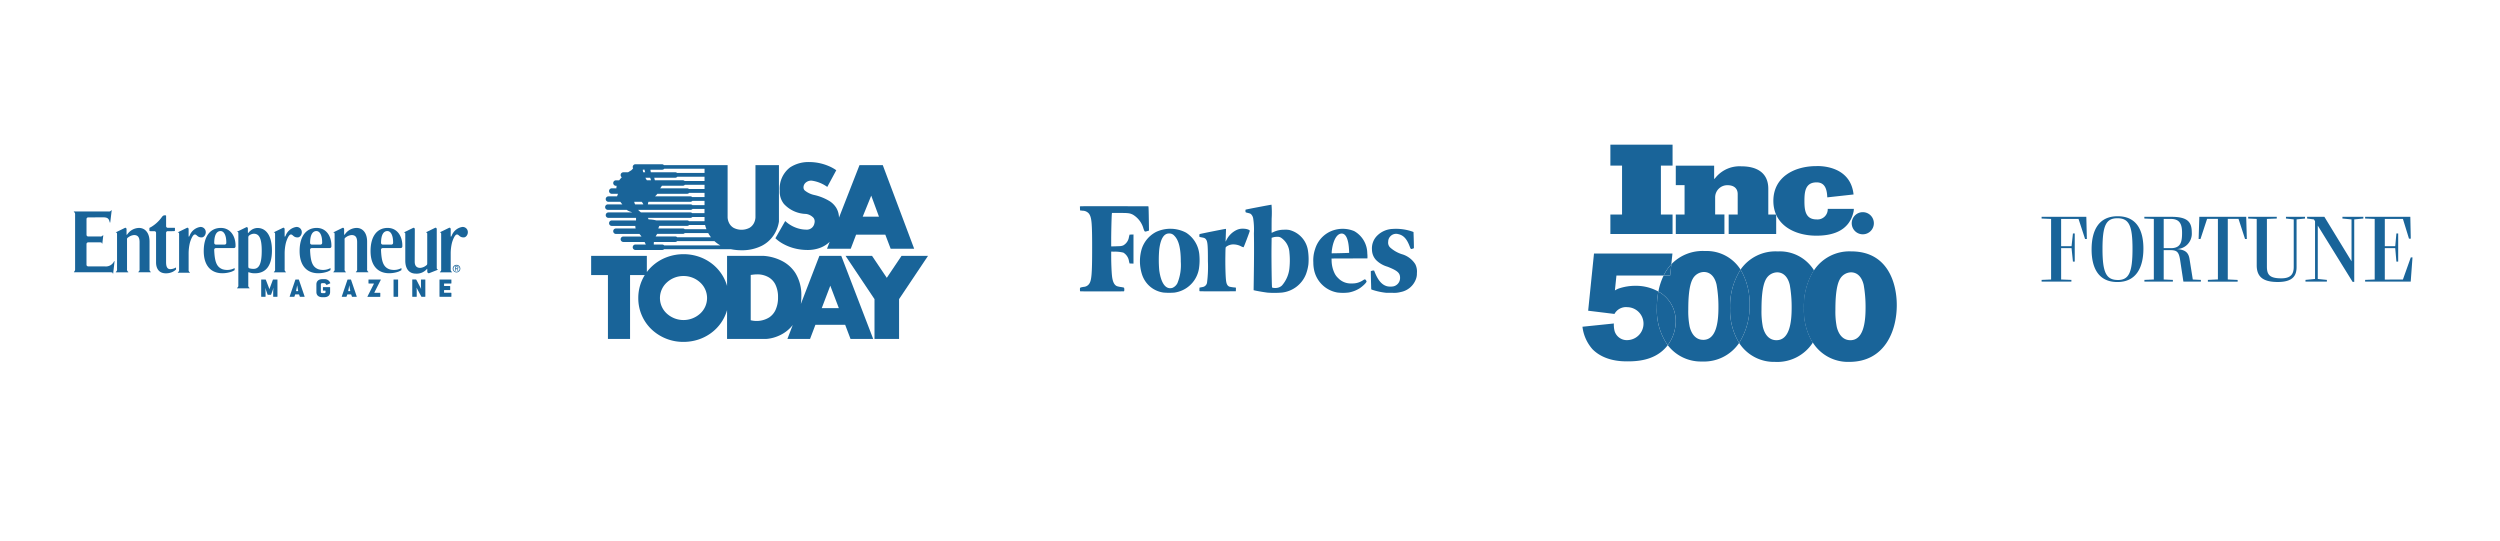 <?xml version="1.0" encoding="UTF-8"?> <svg xmlns="http://www.w3.org/2000/svg" xmlns:xlink="http://www.w3.org/1999/xlink" width="402" height="87" viewBox="0 0 402 87"><defs><style>.a,.l,.m{fill:#196499;}.b{fill:#fff;}.c{clip-path:url(#c);}.d{isolation:isolate;}.e{clip-path:url(#d);}.f{clip-path:url(#e);}.g{clip-path:url(#f);}.h{clip-path:url(#i);}.i{clip-path:url(#l);}.j{clip-path:url(#o);}.k{clip-path:url(#r);}.l{stroke:rgba(0,0,0,0);stroke-miterlimit:10;}.m{fill-rule:evenodd;}.n{filter:url(#p);}.o{filter:url(#m);}.p{filter:url(#j);}.q{filter:url(#g);}.r{filter:url(#a);}</style><filter id="a" x="157" y="0" width="87" height="87" filterUnits="userSpaceOnUse"><feOffset dy="3"></feOffset><feGaussianBlur stdDeviation="3" result="b"></feGaussianBlur><feFlood flood-opacity="0.161"></feFlood><feComposite operator="in" in2="b"></feComposite><feComposite in="SourceGraphic"></feComposite></filter><clipPath id="c"><rect class="a" width="54.194" height="14.178"></rect></clipPath><clipPath id="d"><rect class="a" width="8.104" height="10.082"></rect></clipPath><clipPath id="e"><rect class="a" width="11.109" height="13.705"></rect></clipPath><clipPath id="f"><rect class="a" width="7.418" height="10.294"></rect></clipPath><filter id="g" x="314" y="0" width="88" height="87" filterUnits="userSpaceOnUse"><feOffset dy="3"></feOffset><feGaussianBlur stdDeviation="3" result="h"></feGaussianBlur><feFlood flood-opacity="0.161"></feFlood><feComposite operator="in" in2="h"></feComposite><feComposite in="SourceGraphic"></feComposite></filter><clipPath id="i"><rect class="a" width="59.639" height="10.58"></rect></clipPath><filter id="j" x="236" y="0" width="87" height="87" filterUnits="userSpaceOnUse"><feOffset dy="3"></feOffset><feGaussianBlur stdDeviation="3" result="k"></feGaussianBlur><feFlood flood-opacity="0.161"></feFlood><feComposite operator="in" in2="k"></feComposite><feComposite in="SourceGraphic"></feComposite></filter><clipPath id="l"><rect class="a" width="50.541" height="34.933"></rect></clipPath><filter id="m" x="0" y="0" width="87" height="87" filterUnits="userSpaceOnUse"><feOffset dy="3"></feOffset><feGaussianBlur stdDeviation="3" result="n"></feGaussianBlur><feFlood flood-opacity="0.161"></feFlood><feComposite operator="in" in2="n"></feComposite><feComposite in="SourceGraphic"></feComposite></filter><clipPath id="o"><rect class="a" width="63.356" height="13.984"></rect></clipPath><filter id="p" x="79" y="0" width="87" height="87" filterUnits="userSpaceOnUse"><feOffset dy="3"></feOffset><feGaussianBlur stdDeviation="3" result="q"></feGaussianBlur><feFlood flood-opacity="0.161"></feFlood><feComposite operator="in" in2="q"></feComposite><feComposite in="SourceGraphic"></feComposite></filter><clipPath id="r"><rect class="a" width="59.413" height="59.413"></rect></clipPath></defs><g transform="translate(-80 -4249)"><g transform="translate(246.248 4255)"><g class="r" transform="matrix(1, 0, 0, 1, -166.25, -6)"><rect class="b" width="69" height="69" rx="34.5" transform="translate(166 6)"></rect></g><g transform="translate(7.402 26.916)"><g class="c" transform="translate(0 0)"><g class="d" transform="translate(19.211 3.858)"><g class="e"><path class="a" d="M138.19,26.34a2.194,2.194,0,0,0-1.064.218,3.494,3.494,0,0,0-1.617,1.614l-.14.252.018-.448c.01-.246.027-.707.037-1.023l.019-.575h-.1c-.123,0-3.983.771-4.1.82-.076.031-.088.065-.088.25s.01.216.088.233l.394.077c.341.065.443.118.584.3.26.344.313.95.31,3.517a20.156,20.156,0,0,1-.145,3.471.856.856,0,0,1-.716.676c-.122.023-.283.055-.358.07l-.136.029-.012.269c-.008.189,0,.279.039.3s1.348.028,2.934.023l2.883-.009.011-.3a.755.755,0,0,0-.019-.3,5.845,5.845,0,0,1-1.018-.14c-.325-.136-.483-.428-.551-1.02-.08-.7-.127-2.425-.105-3.843s.023-1.437.112-1.533a1.876,1.876,0,0,1,1.212-.4,2.72,2.72,0,0,1,1.19.3,1.553,1.553,0,0,0,.41.157c.052-.02,1-2.519,1-2.637,0-.175-.537-.35-1.074-.35" transform="translate(-131.16 -26.34)"></path></g></g><path class="a" d="M75.444,30.757A4.673,4.673,0,0,0,73.3,27.05a5.416,5.416,0,0,0-4.839-.108,4.7,4.7,0,0,0-2.286,2.7,6.958,6.958,0,0,0,0,4,4.367,4.367,0,0,0,1.119,1.88,4.234,4.234,0,0,0,2.4,1.163,10.508,10.508,0,0,0,1.755,0,5.5,5.5,0,0,0,.636-.139,4.637,4.637,0,0,0,3.283-3.7,9.107,9.107,0,0,0,.076-2.1m-4.336,5.18c-1.065.316-1.827-.7-2.123-2.824a19.512,19.512,0,0,1,0-3.344c.209-1.709.736-2.577,1.568-2.578a1.061,1.061,0,0,1,.875.386c.7.7,1.028,2.044,1.023,4.153a7.714,7.714,0,0,1-.546,3.458,1.586,1.586,0,0,1-.8.748" transform="translate(-56.229 -22.554)"></path><g class="d" transform="translate(0 0.241)"><g class="f"><path class="a" d="M5.152,2.727H6.378c1.409,0,1.639.03,2.139.274a3.78,3.78,0,0,1,1.713,2.278c.188.5.186.5.6.368l.277-.084-.025-1.8c-.014-.989-.037-1.868-.051-1.954l-.025-.156L5.632,1.644c-2.956-.006-5.433,0-5.5.012L0,1.679.011,2l.011.319.409.049a1.337,1.337,0,0,1,1.036.487c.424.619.5,1.461.5,5.464,0,4.263-.09,5.3-.5,5.836a1.13,1.13,0,0,1-.862.457c-.625.116-.6.1-.6.424,0,.18.016.277.049.29.07.028,6.946.03,7.02,0,.094-.036.088-.544-.007-.593a3.594,3.594,0,0,0-.516-.1,3.458,3.458,0,0,1-.6-.135c-.45-.2-.7-.738-.8-1.719-.067-.7-.12-2-.12-2.958V8.939l.419.013a5.629,5.629,0,0,1,1.539.156,1.929,1.929,0,0,1,.9,1.372l.09.37.318.011.318.011V6.191L8.3,6.2l-.318.011-.093.37A1.852,1.852,0,0,1,6.979,7.94a1.738,1.738,0,0,1-.721.129c-.279.016-.67.031-.868.032l-.36,0V6.944c0-1.162.062-3.629.1-4.013Z" transform="translate(0 -1.642)"></path></g></g><g class="d" transform="translate(46.777 3.873)"><g class="g"><path class="a" d="M326.519,32.153a3.776,3.776,0,0,0-2.194-1.632,5.217,5.217,0,0,1-1.866-1.076,1.08,1.08,0,0,1-.307-.927,1.239,1.239,0,0,1,.361-.878,1.262,1.262,0,0,1,1.253-.341c.842.178,1.382.761,1.847,1.993.166.44.185.453.484.343l.189-.07-.006-.506c0-.279-.018-.863-.032-1.3l-.025-.793-.141-.06a8.051,8.051,0,0,0-3.2-.442,3.747,3.747,0,0,0-2.5,1.081,2.87,2.87,0,0,0-.838,2.256,2.467,2.467,0,0,0,.705,1.712,4.234,4.234,0,0,0,1.768,1.019c1.618.632,2.047,1.006,2.043,1.786a1.376,1.376,0,0,1-.988,1.364,2.572,2.572,0,0,1-1.109,0c-.8-.212-1.42-.909-1.945-2.2l-.134-.331-.158.007a.826.826,0,0,0-.265.059l-.108.051.01.565c.005.311.021.965.035,1.455l.025.89.18.077a10.727,10.727,0,0,0,2.167.475c.086.009.559.012,1.052.007a4.076,4.076,0,0,0,1.347-.127,3.244,3.244,0,0,0,2.456-2.114,2.415,2.415,0,0,0,.143-.921,2.588,2.588,0,0,0-.252-1.419" transform="translate(-319.357 -26.443)"></path></g></g><path class="a" d="M262.819,26.833a4.8,4.8,0,0,0-3.932.092,4.573,4.573,0,0,0-2.374,2.805,5.568,5.568,0,0,0-.279,2.124,5.7,5.7,0,0,0,.1,1.111A4.629,4.629,0,0,0,260.1,36.7a7.313,7.313,0,0,0,1.822,0,5.005,5.005,0,0,0,1.769-.682c.545-.368,1.1-.922,1.1-1.094,0-.1-.188-.346-.269-.346a1.342,1.342,0,0,0-.336.176,2.978,2.978,0,0,1-1.752.486,2.786,2.786,0,0,1-2.221-.873,2.5,2.5,0,0,1-.532-.7,4.842,4.842,0,0,1-.509-2.094l-.011-.341,2.883-.01,2.883-.01.013-.195a5.1,5.1,0,0,0-.031-.623,4.131,4.131,0,0,0-2.094-3.56m-2.9,3.552-.731.012v-.158a4.614,4.614,0,0,1,.055-.508c.243-1.569.829-2.511,1.561-2.512.674,0,1.089.927,1.175,2.625l.024.482-.678.024c-.373.013-1.007.029-1.408.035" transform="translate(-218.7 -22.58)"></path><path class="a" d="M188.795,4.066a3.463,3.463,0,0,0-.884-.042,3.932,3.932,0,0,0-1.637.356c-.167.077-.312.14-.323.14s-.01-1.017,0-2.26A15.624,15.624,0,0,0,185.931,0c-.127,0-4.106.757-4.15.792s-.046.11-.039.237c.013.221-.013.2.472.313a1.346,1.346,0,0,1,.38.141,1.281,1.281,0,0,1,.39.723A11.959,11.959,0,0,1,183.1,4.6c.035,1.949.028,3.952-.026,7.622l-.022,1.525.285.065c.413.094,1.594.291,1.98.33a14.6,14.6,0,0,0,2.309-.014,4.717,4.717,0,0,0,3.847-2.96,7.186,7.186,0,0,0,.391-1.586,9.374,9.374,0,0,0-.072-2.2,4.013,4.013,0,0,0-3-3.318m-2.776,9.2c-.05-.131-.109-4.7-.085-6.522l.019-1.424.258-.076a2.171,2.171,0,0,1,.611-.076,1.047,1.047,0,0,1,.65.147,3.079,3.079,0,0,1,1.343,2.4,11.5,11.5,0,0,1,.017,2.28,5.014,5.014,0,0,1-1.211,2.991,1.444,1.444,0,0,1-.739.379,1.871,1.871,0,0,1-.638.011c-.158-.012-.192-.03-.224-.114" transform="translate(-155.121 0)"></path></g></g></g><g transform="translate(403.496 4255)"><g class="q" transform="matrix(1, 0, 0, 1, -323.5, -6)"><rect class="b" width="70" height="69" rx="34.5" transform="translate(323 6)"></rect></g><g transform="translate(4.794 28.765)"><g class="h" transform="translate(0 0)"><path class="a" d="M19.634,5.14V.439h1.137c1.44,0,1.815.836,1.815,2.238,0,1.5-.226,2.463-1.815,2.463Zm-7.366,5.116c-1.888,0-2.476-1.2-2.476-5,0-3.751.563-4.927,2.4-4.927,1.876,0,2.425,1.2,2.425,4.915,0,3.739-.549,5.016-2.351,5.016m-.075.325c2.939,0,4.178-2.227,4.178-5.378,0-3.088-1.188-5.2-4.14-5.2-3,0-4.19,2.2-4.19,5.34,0,3.09,1.188,5.24,4.152,5.24m14.544-.063h4.789v-.275l-1.587-.075V.425h1.725l1.051,3.239H33L32.9.1H25.362l-.114,3.564h.3L26.612.425H28.35v9.742l-1.613.075Zm23.273.037h.263V.513L51.736.376V.1H48.373V.376l1.463.138V7.254L45.471.1H42.694V.376l1.088.138L43.969.8v9.292l-1.538.15v.275h3.44v-.275l-1.463-.15V1.513ZM0,10.517H4.79v-.275l-1.65-.063V5.14H4.815L5.039,7.3h.289V2.777H5.039l-.224,2.05H3.139V.439h2.8L6.99,3.664h.287L7.191.1H0V.376L1.526.439v9.74L0,10.242Zm52.023,0h7.329l.287-3.889h-.275L58.1,10.179l-2.913.014V5.14h1.676L57.051,7.3h.287V2.777h-.287l-.187,2.05H55.188V.439H58.1l.976,3.177h.287L59.289.1H52.023V.376l1.538.063v9.74l-1.538.063Zm-14.044.063C40.556,10.58,41,9.406,41,8.167V.513L42.356.376V.1H39.293V.376l1.249.138V8.167c0,1.3-.637,1.825-2.013,1.825-1.939,0-2.3-.651-2.3-1.912V.439L37.816.376V.1h-4.6V.376L34.59.439V7.891c0,1.863,1.025,2.689,3.389,2.689m-21.447-.063h4.577v-.275l-1.475-.063V5.453h.913c1.163,0,1.513.189,1.725,1.587l.527,3.477h2.813v-.275l-1.3-.063-.525-3.3c-.189-1.2-.875-1.487-2.026-1.6a2.462,2.462,0,0,0,2.388-2.626C24.148,1.027,23.6.1,20.885.1H16.52V.376l1.526.063v9.74l-1.514.063Z" transform="translate(0 0)"></path></g></g></g><g transform="translate(324.872 4255)"><g class="p" transform="matrix(1, 0, 0, 1, -244.87, -6)"><rect class="b" width="69" height="69" rx="34.5" transform="translate(245 6)"></rect></g><g transform="translate(9.588 17.259)"><g class="i"><path class="a" d="M420.443,198.939a6.822,6.822,0,0,0-5.924,2.925,10.9,10.9,0,0,0-1.685,6.206,10.132,10.132,0,0,0,1.45,5.581,6.688,6.688,0,0,0,5.826,3.053c5.665,0,7.643-4.9,7.643-9.129,0-3.491-1.412-8.561-7.175-8.636h-.134m-.163,14.278c-1.112,0-1.854-.819-2.177-2.128a12.705,12.705,0,0,1-.221-2.746c0-1.681.1-3.886.742-4.973a2.1,2.1,0,0,1,1.757-1.064c1.187,0,1.806.963,2.052,2.027a20.366,20.366,0,0,1,.3,3.687c0,2.425-.371,5.2-2.451,5.2" transform="translate(-377.211 -181.773)"></path><path class="a" d="M154.668,201.235a6.448,6.448,0,0,0-5.717-2.988,6.967,6.967,0,0,0-5.414,2.123l-.191,1.811H142.3a10.193,10.193,0,0,0-.848,2.578,5.385,5.385,0,0,1,2.789,4.793,6.449,6.449,0,0,1-1.283,3.829,6.7,6.7,0,0,0,5.527,2.629,6.819,6.819,0,0,0,5.955-2.987,10.121,10.121,0,0,1-1.452-5.585,10.911,10.911,0,0,1,1.683-6.2m-6.014,11.289c-1.113,0-1.855-.819-2.177-2.128a12.7,12.7,0,0,1-.221-2.745c0-1.683.1-3.884.74-4.973a2.1,2.1,0,0,1,1.757-1.064c1.188,0,1.806.964,2.052,2.028a20.338,20.338,0,0,1,.3,3.686c0,2.427-.369,5.2-2.449,5.2" transform="translate(-129.244 -181.14)"></path><path class="a" d="M298.059,202.328a2.1,2.1,0,0,0-1.756,1.064c-.645,1.088-.742,3.289-.742,4.973a12.783,12.783,0,0,0,.223,2.746c.321,1.312,1.064,2.128,2.178,2.128,2.077,0,2.449-2.77,2.449-5.2a20.452,20.452,0,0,0-.3-3.685c-.247-1.065-.867-2.028-2.055-2.028m-.272,14.4a6.68,6.68,0,0,1-5.822-3.051,11.066,11.066,0,0,0,1.689-6.14,10.742,10.742,0,0,0-1.458-5.648,6.832,6.832,0,0,1,5.927-2.926h.134A6.443,6.443,0,0,1,304,202a10.99,10.99,0,0,0-1.611,6.094,10.158,10.158,0,0,0,1.422,5.537,6.818,6.818,0,0,1-6.029,3.1" transform="translate(-266.773 -181.794)"></path><path class="a" d="M414.25,245.756a10.16,10.16,0,0,1-1.422-5.537,11,11,0,0,1,1.611-6.1,10.8,10.8,0,0,1,1.428,5.6,11.14,11.14,0,0,1-1.616,6.031" transform="translate(-377.207 -213.922)"></path><path class="a" d="M276.834,232.876a10.912,10.912,0,0,0-1.682,6.2,10.131,10.131,0,0,0,1.45,5.584,11.049,11.049,0,0,0,1.69-6.141,10.757,10.757,0,0,0-1.458-5.647" transform="translate(-251.41 -212.782)"></path><path class="a" d="M12.2,208.971a7.409,7.409,0,0,0-3.693-.921,8.223,8.223,0,0,0-2.771.471,4.859,4.859,0,0,0-.52.272l.248-2.4h7.586a7.546,7.546,0,0,1,1.239-1.812l.181-1.726H1.856l-.94,9.2,4.23.519a2.109,2.109,0,0,1,2.079-1.088,2.649,2.649,0,0,1,.075,5.294,2.052,2.052,0,0,1-2.128-1.435,4.11,4.11,0,0,1-.124-1.237L0,214.63a6.62,6.62,0,0,0,1.608,3.612C3.538,220.2,6.359,220.2,7.274,220.2c1.435,0,4.083-.124,5.938-2.028a5.442,5.442,0,0,0,.5-.577,9.787,9.787,0,0,1-1.747-6.005,13.79,13.79,0,0,1,.241-2.616" transform="translate(0 -185.351)"></path><path class="a" d="M152.336,224.678l.19-1.811a7.507,7.507,0,0,0-1.239,1.811Z" transform="translate(-138.233 -203.637)"></path><path class="a" d="M138.891,273.741a13.791,13.791,0,0,0-.241,2.616,9.787,9.787,0,0,0,1.747,6.005,6.44,6.44,0,0,0,1.283-3.828,5.382,5.382,0,0,0-2.789-4.793" transform="translate(-126.686 -250.121)"></path><path class="a" d="M52.024,14.367V11.237H53.9V3.369H52.024V0h10V3.369H60.148v7.865h1.875v3.133Z" transform="translate(-47.535 0)"></path><path class="a" d="M182.406,50.114V46.982h1.45V43.7c0-.988-.7-1.431-1.611-1.431a1.954,1.954,0,0,0-2.015,1.994v2.715h1.492v3.132H173.9V46.982h1.412V42.257H173.9V39.122h6.168v2.163a1.942,1.942,0,0,0,.282-.3,4.994,4.994,0,0,1,4.112-1.753c2.378,0,4.314.967,4.314,3.609v4.144h1.269v3.133Z" transform="translate(-158.894 -35.746)"></path><path class="a" d="M368.61,44.445l-4.221.464c-.052-1.171-.292-2.41-1.721-2.41-1.814,0-1.955,1.512-1.955,2.964h0v.029c0,1.451.14,2.963,1.955,2.963a1.641,1.641,0,0,0,1.793-1.7h.138l4.066,0-.034.363c-.694,3.418-3.778,3.953-6,3.953-3.486,0-6.914-1.713-6.914-5.6v.011c0-3.89,3.428-5.6,6.914-5.6,0,0,5.467-.355,5.982,4.566" transform="translate(-325.021 -36.432)"></path><path class="a" d="M505.358,127.62a1.78,1.78,0,1,1-1.781-1.781,1.78,1.78,0,0,1,1.781,1.781" transform="translate(-458.5 -114.981)"></path></g></g></g><g transform="translate(89 4255)"><g class="o" transform="matrix(1, 0, 0, 1, -9, -6)"><rect class="b" width="69" height="69" rx="34.5" transform="translate(9 6)"></rect></g><g transform="translate(2.876 27.806)"><g class="j"><path class="a" d="M344.693,128.874h-.612l-.037-.043v-.571c0-.415.032-.813.032-.813h-.016a3.127,3.127,0,0,1-.108.4l-.236.652a.074.074,0,0,1-.075.049h-.424a.08.08,0,0,1-.081-.049l-.231-.668a3.706,3.706,0,0,1-.113-.382h-.011s.038.382.038.8v.582l-.043.043h-.623l-.037-.043v-2.7c0-.038.011-.043.037-.043h.655l.048.027.521,1.352a.9.9,0,0,1,.049.178h.021a1.182,1.182,0,0,1,.054-.178l.5-1.352.048-.027h.639c.027,0,.043.005.043.043v2.7Z" transform="translate(-311.992 -114.95)"></path><path class="a" d="M395.292,127.032s-.038.286-.1.544l-.075.345c-.006.022.005.038.043.038h.253l.043-.038-.069-.345c-.054-.259-.086-.544-.086-.544Zm1.159,1.842h-.693l-.038-.032-.113-.329-.059-.032h-.526c-.038,0-.048.01-.054.032l-.118.329-.043.032h-.676c-.038,0-.054-.021-.043-.059l.918-2.7.043-.027h.484l.037.027.918,2.7c.01.038.01.059-.038.059" transform="translate(-359.386 -114.95)"></path><path class="a" d="M444.165,128.322h-.306c-.612,0-.955-.318-.955-.829v-1.244c0-.5.359-.829.955-.829h.344a.937.937,0,0,1,.923.592c.011.027.027.065-.011.081l-.547.253-.081-.032c-.091-.162-.188-.248-.317-.248h-.311c-.15,0-.236.075-.236.183v1.244c0,.108.1.178.236.178h.306c.134,0,.214-.065.214-.178v-.183l-.053-.043H444l-.043-.049v-.468c0-.038.021-.043.043-.043h1.074c.032,0,.037.006.037.043v.743c0,.517-.344.829-.945.829" transform="translate(-403.905 -114.339)"></path><path class="a" d="M490.468,127.032s-.037.286-.1.544l-.075.345c-.006.022.005.038.043.038h.252l.043-.038-.07-.345c-.054-.259-.086-.544-.086-.544Zm1.159,1.842h-.692l-.038-.032-.113-.329-.059-.032H490.2c-.038,0-.049.01-.054.032l-.118.329-.043.032h-.676c-.038,0-.054-.021-.043-.059l.918-2.7.043-.027h.484l.037.027.918,2.7c.01.038.01.059-.038.059" transform="translate(-446.182 -114.95)"></path><path class="a" d="M538.143,128.878h-1.981a.038.038,0,0,1-.037-.059l1.02-2.015c.021-.032.006-.065-.048-.065h-.768l-.043-.038v-.565c0-.038.016-.043.043-.043h1.89c.048,0,.054.027.043.059l-1.02,2.009c-.021.038-.005.064.048.064h.854l.043.043v.565Z" transform="translate(-488.911 -114.953)"></path><path class="a" d="M584.492,128.874h-.649l-.038-.043v-2.7c0-.038.016-.043.038-.043h.649a.043.043,0,0,1,.048.043v2.7Z" transform="translate(-532.4 -114.95)"></path><path class="a" d="M620.065,128.874h-.553l-.048-.038-.655-1.223a2.064,2.064,0,0,1-.091-.2H618.7s.026.351.026.711v.706l-.048.043h-.633l-.038-.043v-2.7c0-.038.016-.043.038-.043h.558l.059.038.65,1.244c.059.118.1.215.1.215h.016s-.021-.344-.021-.737v-.716c0-.038.011-.043.038-.043h.622a.039.039,0,0,1,.043.043v2.7Z" transform="translate(-563.592 -114.95)"></path><path class="a" d="M669.573,128.874h-1.831l-.037-.043v-2.7c0-.038.016-.043.037-.043h1.831c.022,0,.048.005.048.043v.565l-.048.038h-1.079c-.043,0-.054.016-.054.048v.307c0,.027.011.049.054.049h.886l.048.038v.571l-.048.038h-.886c-.043,0-.054.021-.054.048v.34c0,.032.011.048.054.048h1.079l.048.043v.565Z" transform="translate(-608.912 -114.95)"></path><path class="a" d="M692.414,99.971v-.218h.145c.074,0,.152.016.152.1,0,.108-.08.115-.171.115m-.127.09h.122l.185.3h.118l-.2-.309a.182.182,0,0,0,.182-.194c0-.138-.082-.2-.247-.2h-.267v.7h.106Zm.129.563a.609.609,0,1,0-.617-.611.607.607,0,0,0,.617.611m-.5-.611a.494.494,0,1,1,.5.509.492.492,0,0,1-.5-.509" transform="translate(-631 -90.623)"></path><path class="a" d="M241.147,38.925a2.549,2.549,0,0,1-1.018-.1c-.932-.365-1.256-1.174-1.329-3.135a.266.266,0,0,1,.069-.18.33.33,0,0,1,.194-.086h2.9a.269.269,0,0,0,.268-.269V34.92c-.038-1.5-.882-2.756-2.4-2.737-1.648.021-2.712,1.317-2.712,3.727,0,2.335,1.167,3.559,2.995,3.559a4.514,4.514,0,0,0,1.537-.269,3.314,3.314,0,0,0,.434-.232l0-.333a2.441,2.441,0,0,1-.927.291m-2.084-4.063a.269.269,0,0,1-.268-.269v.014c0-1.42.463-1.921,1.016-1.921.5,0,.924.583.924,1.831v.077a.269.269,0,0,1-.268.269Z" transform="translate(-216.233 -29.339)"></path><path class="a" d="M416.227,38.925a2.549,2.549,0,0,1-1.018-.1c-.932-.365-1.256-1.174-1.329-3.135a.268.268,0,0,1,.069-.18.33.33,0,0,1,.193-.086h2.9a.269.269,0,0,0,.268-.269V34.92c-.039-1.5-.882-2.756-2.4-2.737-1.648.021-2.712,1.317-2.712,3.727,0,2.335,1.167,3.559,2.994,3.559a4.512,4.512,0,0,0,1.537-.269,3.314,3.314,0,0,0,.435-.232l0-.333a2.441,2.441,0,0,1-.927.291m-2.084-4.063a.269.269,0,0,1-.267-.269v.014c0-1.42.464-1.921,1.015-1.921.5,0,.924.583.924,1.831v.077a.269.269,0,0,1-.268.269Z" transform="translate(-375.897 -29.339)"></path><path class="a" d="M545.768,38.925a2.548,2.548,0,0,1-1.018-.1c-.932-.365-1.256-1.174-1.329-3.135a.268.268,0,0,1,.069-.18.33.33,0,0,1,.193-.086h2.9a.269.269,0,0,0,.268-.269V34.92c-.038-1.5-.882-2.756-2.4-2.737-1.648.021-2.711,1.317-2.711,3.727,0,2.335,1.167,3.559,2.994,3.559a4.51,4.51,0,0,0,1.537-.269,3.291,3.291,0,0,0,.435-.232l0-.333a2.441,2.441,0,0,1-.927.291m-2.084-4.063a.27.27,0,0,1-.268-.269v.014c0-1.42.464-1.921,1.016-1.921.5,0,.924.583.924,1.831v.077a.269.269,0,0,1-.268.269Z" transform="translate(-494.031 -29.339)"></path><path class="a" d="M298.308,31.992c0-.342.01-.508-.17-.447l-.028-.059,1.462-.712c.157-.068.275.042.268.269l0,.6.034.078.09-.1a2.238,2.238,0,0,1,.3-.3,1.783,1.783,0,0,1,1.13-.43c1.3,0,2.314,1.135,2.314,3.623,0,2.574-1.077,3.662-2.738,3.662a3.435,3.435,0,0,1-.483-.032,4.739,4.739,0,0,1-.541-.144l-.043.043,0,2.045a.432.432,0,0,0,.2.439v.067l-2,0v-.068a.432.432,0,0,0,.2-.439m3.763-5.514c0-2.033-.41-2.76-1.285-2.76a1.355,1.355,0,0,0-.754.3c-.046.036-.122.123-.12.36V36.94c0,.313.039.4.158.433a2.561,2.561,0,0,0,.69.092c.816,0,1.311-.691,1.311-2.889" transform="translate(-271.856 -28.037)"></path><path class="a" d="M78.39,33.905l0,4.728a.432.432,0,0,0,.2.439v.068l-2.006,0v-.067a.433.433,0,0,0,.2-.439l0-5.6c0-.213-.031-.315-.169-.261l-.028-.061L78.045,32c.157-.069.276.043.269.271v.683c0,.09,0,.086,0,.1l.033.074c.028,0,.035-.041.137-.16a2.344,2.344,0,0,1,1.827-.965c.992,0,1.7.807,1.7,2.192v4.434a.431.431,0,0,0,.2.438v.068l-2.005,0v-.068a.431.431,0,0,0,.2-.438l0-4.347c0-.778-.279-1.134-.887-1.134a1.777,1.777,0,0,0-.937.37c-.072.054-.083.064-.1.075-.066.052-.1.131-.1.3" transform="translate(-69.84 -29.158)"></path><path class="a" d="M475.717,33.906l0,4.728a.431.431,0,0,0,.2.439v.068h-2.006v-.067a.432.432,0,0,0,.2-.439l0-5.6c0-.213-.031-.315-.169-.261l-.028-.061L475.372,32c.157-.069.276.043.269.271v.683c0,.09,0,.086,0,.1l.033.074c.028,0,.036-.041.137-.16a2.344,2.344,0,0,1,1.826-.965c.992,0,1.7.807,1.7,2.192v4.434a.431.431,0,0,0,.2.439v.068l-2.005,0v-.068a.431.431,0,0,0,.2-.438l0-4.347c0-.778-.279-1.134-.887-1.134a1.777,1.777,0,0,0-.937.37c-.072.054-.083.064-.1.075-.066.052-.1.131-.1.3" transform="translate(-432.181 -29.159)"></path><path class="a" d="M138.317,11.822h.361a.269.269,0,0,1,.268.269v4.75c0,.946.437,1.759,1.573,1.759a2.441,2.441,0,0,0,1.082-.23,2.02,2.02,0,0,0,.554-.383l0-.333a1.885,1.885,0,0,1-.917.277c-.53,0-.681-.467-.681-1.124V12.091a.269.269,0,0,1,.268-.269h.659c.5,0,.5,0,.5-.194v-.239c0-.122,0-.108-.26-.108h-.894a.269.269,0,0,1-.268-.269V9.481c0-.216,0-.206-.217-.206-.13,0-.261.014-.456.264a5.692,5.692,0,0,1-1.777,1.636c-.256.121-.238.083-.238.366s0,.282.3.282h.146" transform="translate(-125.728 -8.456)"></path><path class="a" d="M191.652,31.743v.071c0,.089,0,.086,0,.1,0,.068.016.073.05.073s.054-.036.12-.167a2.177,2.177,0,0,1,1.715-1.385.833.833,0,0,1,.874.868c0,.357-.268.8-.64.814-.712.027-.768-.47-1.108-.47-.356,0-.683.915-.789,1.277a7.253,7.253,0,0,0-.22,1.746v.2l0,2.429a.429.429,0,0,0,.2.435V37.8h-1.933v-.068a.428.428,0,0,0,.2-.435V31.612c0-.213-.031-.315-.17-.261l-.028-.061,1.462-.711c.157-.068.276.044.269.271" transform="translate(-173.199 -27.748)"></path><path class="a" d="M367.019,31.743v.071c0,.089,0,.086,0,.1,0,.068.016.073.05.073s.054-.036.119-.167a2.178,2.178,0,0,1,1.715-1.385.833.833,0,0,1,.874.868c0,.357-.268.8-.64.814-.712.027-.768-.47-1.108-.47-.356,0-.683.915-.789,1.277a7.264,7.264,0,0,0-.219,1.746v.2l0,2.36a.43.43,0,0,0,.2.436v.067h-1.933v-.067a.429.429,0,0,0,.195-.436V31.612c0-.213-.031-.315-.17-.261l-.028-.061,1.462-.711c.158-.068.276.044.269.271" transform="translate(-333.125 -27.748)"></path><path class="a" d="M670.266,31.743v.071c0,.089,0,.086,0,.1,0,.068.016.073.05.073s.054-.036.12-.167a2.177,2.177,0,0,1,1.714-1.385.832.832,0,0,1,.874.868c0,.357-.268.8-.64.814-.712.027-.768-.47-1.108-.47-.357,0-.683.915-.789,1.277a7.257,7.257,0,0,0-.22,1.746v.2l0,2.361a.43.43,0,0,0,.2.436v.067h-1.933v-.067a.428.428,0,0,0,.2-.436V31.612c0-.213-.031-.315-.17-.261l-.028-.061L670,30.578c.157-.068.276.044.269.271" transform="translate(-609.67 -27.748)"></path><path class="a" d="M604.56,37.258c0,.641.293.993.888.993a1.743,1.743,0,0,0,.925-.37c.071-.054.083-.064.1-.075.066-.052.1-.131.1-.3l0-4.689c0-.185-.031-.287-.17-.233l-.028-.061,1.462-.711c.157-.069.275.044.268.271l0,5.954c.005.247-.017.51.174.445l.024.062-1.456.572a.273.273,0,0,1-.268-.273v-.282c0-.089,0-.086,0-.1l-.033-.074c-.028,0-.025.052-.137.16a2.162,2.162,0,0,1-1.658.627c-1.137,0-1.707-.827-1.707-2.091V32.826c0-.185-.031-.287-.17-.233l-.028-.062,1.462-.71c.157-.069.275.043.268.27" transform="translate(-549.75 -28.98)"></path><path class="a" d="M4.734,4.021l-.066,0a.436.436,0,0,1-.439.2H2.31a.272.272,0,0,1-.274-.266V1.419A.269.269,0,0,1,2.3,1.15l2.445-.007c.791,0,.9.309,1.033.83l.071,0L6.086,0H6.02a.429.429,0,0,1-.438.2L0,.2V.268A.432.432,0,0,1,.2.707V9.454a.526.526,0,0,1-.184.457l0,.068,5.8,0c.274,0,.445,0,.438.2l.066.009L6.545,8.2l-.071-.009a1.443,1.443,0,0,1-1.5.838H2.3a.269.269,0,0,1-.268-.269V5.435a.279.279,0,0,1,.274-.273l1.768,0c.274,0,.444,0,.437.2l.066.009"></path></g></g></g><g transform="translate(167.624 4255)"><g class="n" transform="matrix(1, 0, 0, 1, -87.62, -6)"><rect class="b" width="69" height="69" rx="34.5" transform="translate(88 6)"></rect></g><g transform="translate(4.811 4.811)"><g class="k"><path class="l" d="M14.852,14.105a7.377,7.377,0,0,1-5.142-2.02,6.9,6.9,0,0,1-2.13-5.033A6.972,6.972,0,0,1,8.619,3.364H6.257V13.63H2.7V3.364H0V.273H8.957v2.6A7.123,7.123,0,0,1,11.49.775a7.713,7.713,0,0,1,5.744-.4,7.268,7.268,0,0,1,2.05,1.05,6.985,6.985,0,0,1,1.585,1.616,6.837,6.837,0,0,1,.986,2.069V.273h5.883a7.583,7.583,0,0,1,3.03.859,5.56,5.56,0,0,1,2.083,1.915A6.725,6.725,0,0,1,33.8,6.7a10.639,10.639,0,0,1-.079,1.311L36.7.273h3.52L45.353,13.63H41.708l-.861-2.275H36.063L35.2,13.63H31.558l.86-2.244a5.584,5.584,0,0,1-1.365,1.258,6.175,6.175,0,0,1-1.38.67,5.859,5.859,0,0,1-1.5.315H21.855V8.995a6.836,6.836,0,0,1-.986,2.069,6.986,6.986,0,0,1-1.585,1.616,7.272,7.272,0,0,1-2.05,1.051A7.662,7.662,0,0,1,14.852,14.105ZM26.743,3.247a5.855,5.855,0,0,0-.819.059c-.094.012-.181.023-.264.029v7.288a3.866,3.866,0,0,0,2.96-.446,2.929,2.929,0,0,0,1-1.141,4.671,4.671,0,0,0,.431-2.1,4.5,4.5,0,0,0-.439-2.083,2.8,2.8,0,0,0-1.007-1.1A3.581,3.581,0,0,0,26.743,3.247Zm-11.891.266A3.9,3.9,0,0,0,12.173,4.55a3.378,3.378,0,0,0,0,5.005,3.979,3.979,0,0,0,5.357,0,3.378,3.378,0,0,0,0-5.005A3.9,3.9,0,0,0,14.852,3.513Zm23.6,1.563h0l-1.37,3.6h2.747l-1.37-3.6Z" transform="translate(2.621 30.06)"></path><path class="m" d="M150.233,98.413l-2.371,3.53-2.371-3.53h-4.259l4.654,6.955v6.4h3.951v-6.4l4.654-6.955Z" transform="translate(-97.701 -68.08)"></path><path class="l" d="M5.181,14.138a8.437,8.437,0,0,1-2.236-.295,7.734,7.734,0,0,1-1.623-.649A5.807,5.807,0,0,1,0,12.25L1.581,9.484a5.124,5.124,0,0,0,2.942,1.361c.03,0,.07,0,.123.008h0c.081.007.182.015.3.015A1.241,1.241,0,0,0,6.279,9.835a1.01,1.01,0,0,0-.127-.841,2,2,0,0,0-1.234-.652,4.989,4.989,0,0,1-3.538-1.6A3.134,3.134,0,0,1,.7,4.61,4.291,4.291,0,0,1,2.366.856,5.4,5.4,0,0,1,5.445,0,8,8,0,0,1,8.606.658a6.2,6.2,0,0,1,1.185.658L8.343,4a5.6,5.6,0,0,0-2.5-1.01,1.331,1.331,0,0,0-1.07.422A1.007,1.007,0,0,0,4.523,4c0,.011,0,.024,0,.037v0a.662.662,0,0,0,.214.543,3.7,3.7,0,0,0,1.588.734,8.2,8.2,0,0,1,2.437,1A3.434,3.434,0,0,1,9.78,7.35a3.167,3.167,0,0,1,.447,1.589l3.3-8.447h3.74l5.05,13.448H18.537l-.86-2.261h-4.7l-.86,2.261H8.3l.426-1.106a4.5,4.5,0,0,1-1.51.95A5.671,5.671,0,0,1,5.181,14.138ZM15.412,5.4h0l-1.37,3.381h2.615L15.412,5.4Z" transform="translate(32.247 15.247)"></path><path class="m" d="M86.932,95.478h0Z" transform="translate(-60.107 -66.049)"></path><path class="l" d="M21.934,13.831a8.5,8.5,0,0,1-1.735-.173H9.488a.438.438,0,0,1-.311.13h-4.3a.439.439,0,0,1,0-.879H6.539l-.015-.031L6.5,12.826l-.014-.031-.012-.025,0,0c-.039-.085-.082-.176-.127-.27H2.933a.439.439,0,1,1,0-.878H5.846a3.846,3.846,0,0,0-.328-.413H1.739a.439.439,0,1,1,0-.878H4.907a1.459,1.459,0,0,1-.051-.413H1.071a.439.439,0,0,1,0-.879h3.89a2.186,2.186,0,0,0,.006-.413H.535a.439.439,0,0,1,0-.878H4.353a1.831,1.831,0,0,0-.26-.105,1.977,1.977,0,0,1-.619-.307H.439a.439.439,0,0,1,0-.879H2.769c-.087-.1-.19-.236-.317-.413H.535a.439.439,0,0,1,0-.878h1.38l.155-.413h-1a.439.439,0,0,1,0-.879h.741l0-.009a1.8,1.8,0,0,1,.046-.4H1.739a.439.439,0,1,1,0-.878h.523a3.913,3.913,0,0,1,.42-.492.439.439,0,0,1,.251-.8h.753c.157-.1.3-.185.377-.235l.02-.012,0,0c.062-.037.1-.061.124-.076A1.89,1.89,0,0,0,4.5.659.436.436,0,0,1,4.873,0h4.3a.472.472,0,0,1,.281.141H19.695v8.42a2.249,2.249,0,0,0,.288.983,1.85,1.85,0,0,0,.666.678,2.784,2.784,0,0,0,2.571,0,1.848,1.848,0,0,0,.665-.678,2.248,2.248,0,0,0,.288-.983V.141h3.776V9.221a5.343,5.343,0,0,1-.925,2.3A5.055,5.055,0,0,1,25.217,13.1,7.04,7.04,0,0,1,21.934,13.831ZM7.845,12.5a2.426,2.426,0,0,0-.02.413H9.176a.437.437,0,0,1,.315.134h9.033a5,5,0,0,1-.941-.68h-6a.434.434,0,0,1-.314.133ZM8.38,11.2h0a3.22,3.22,0,0,0-.257.413h3.152a.435.435,0,0,1,.312.131h5.432a5.051,5.051,0,0,1-.443-.679H12.811a.436.436,0,0,1-.317.136H8.38Zm.332-1.29h0c-.053.117-.107.256-.16.413h3.942a.438.438,0,0,1,.31.128h3.486a5.431,5.431,0,0,1-.216-.68H13.506a.435.435,0,0,1-.319.139Zm4.475-.879a.437.437,0,0,1,.306.125h2.491V8.482H14.026a.437.437,0,0,1-.322.142H6.865a.941.941,0,0,1,.125.245,5.658,5.658,0,0,1,1.259.167ZM13.7,7.745a.439.439,0,0,1,.3.121h1.977V7.188H14.063a.441.441,0,0,1-.324.145H5.3a4.25,4.25,0,0,0,.459.413Zm.035-1.291a.435.435,0,0,1,.3.119h1.947v-.68H14.031a.434.434,0,0,1-.326.147H6.969a1.378,1.378,0,0,0-.095.413ZM4.682,6.041a.96.96,0,0,0,.146.413H6.143a1.3,1.3,0,0,0-.265-.413ZM8.4,4.751h0a2.545,2.545,0,0,1-.38.413H13.7a.439.439,0,0,1,.3.116h1.984V4.6H13.516a.439.439,0,0,1-.328.151Zm4.788-.879a.435.435,0,0,1,.291.114h2.506v-.68H12.825a.439.439,0,0,1-.331.153H9.133l-.275.413Zm-.693-1.291a.439.439,0,0,1,.288.11h3.2V2.013H11.608a.438.438,0,0,1-.333.156H7.9a3.7,3.7,0,0,0,.1.413ZM6.477,2.169h0a2.1,2.1,0,0,0,.24.413h.657a2.539,2.539,0,0,0-.13-.413Zm4.8-.879a.427.427,0,0,1,.284.108h4.426V.719H9.512a.437.437,0,0,1-.336.16H7.287a1.853,1.853,0,0,0,.067.412ZM6.058.878a1.629,1.629,0,0,0,.068.413h.32a1.3,1.3,0,0,1-.1-.413Z" transform="translate(4.87 15.598)"></path></g></g></g></g></svg> 